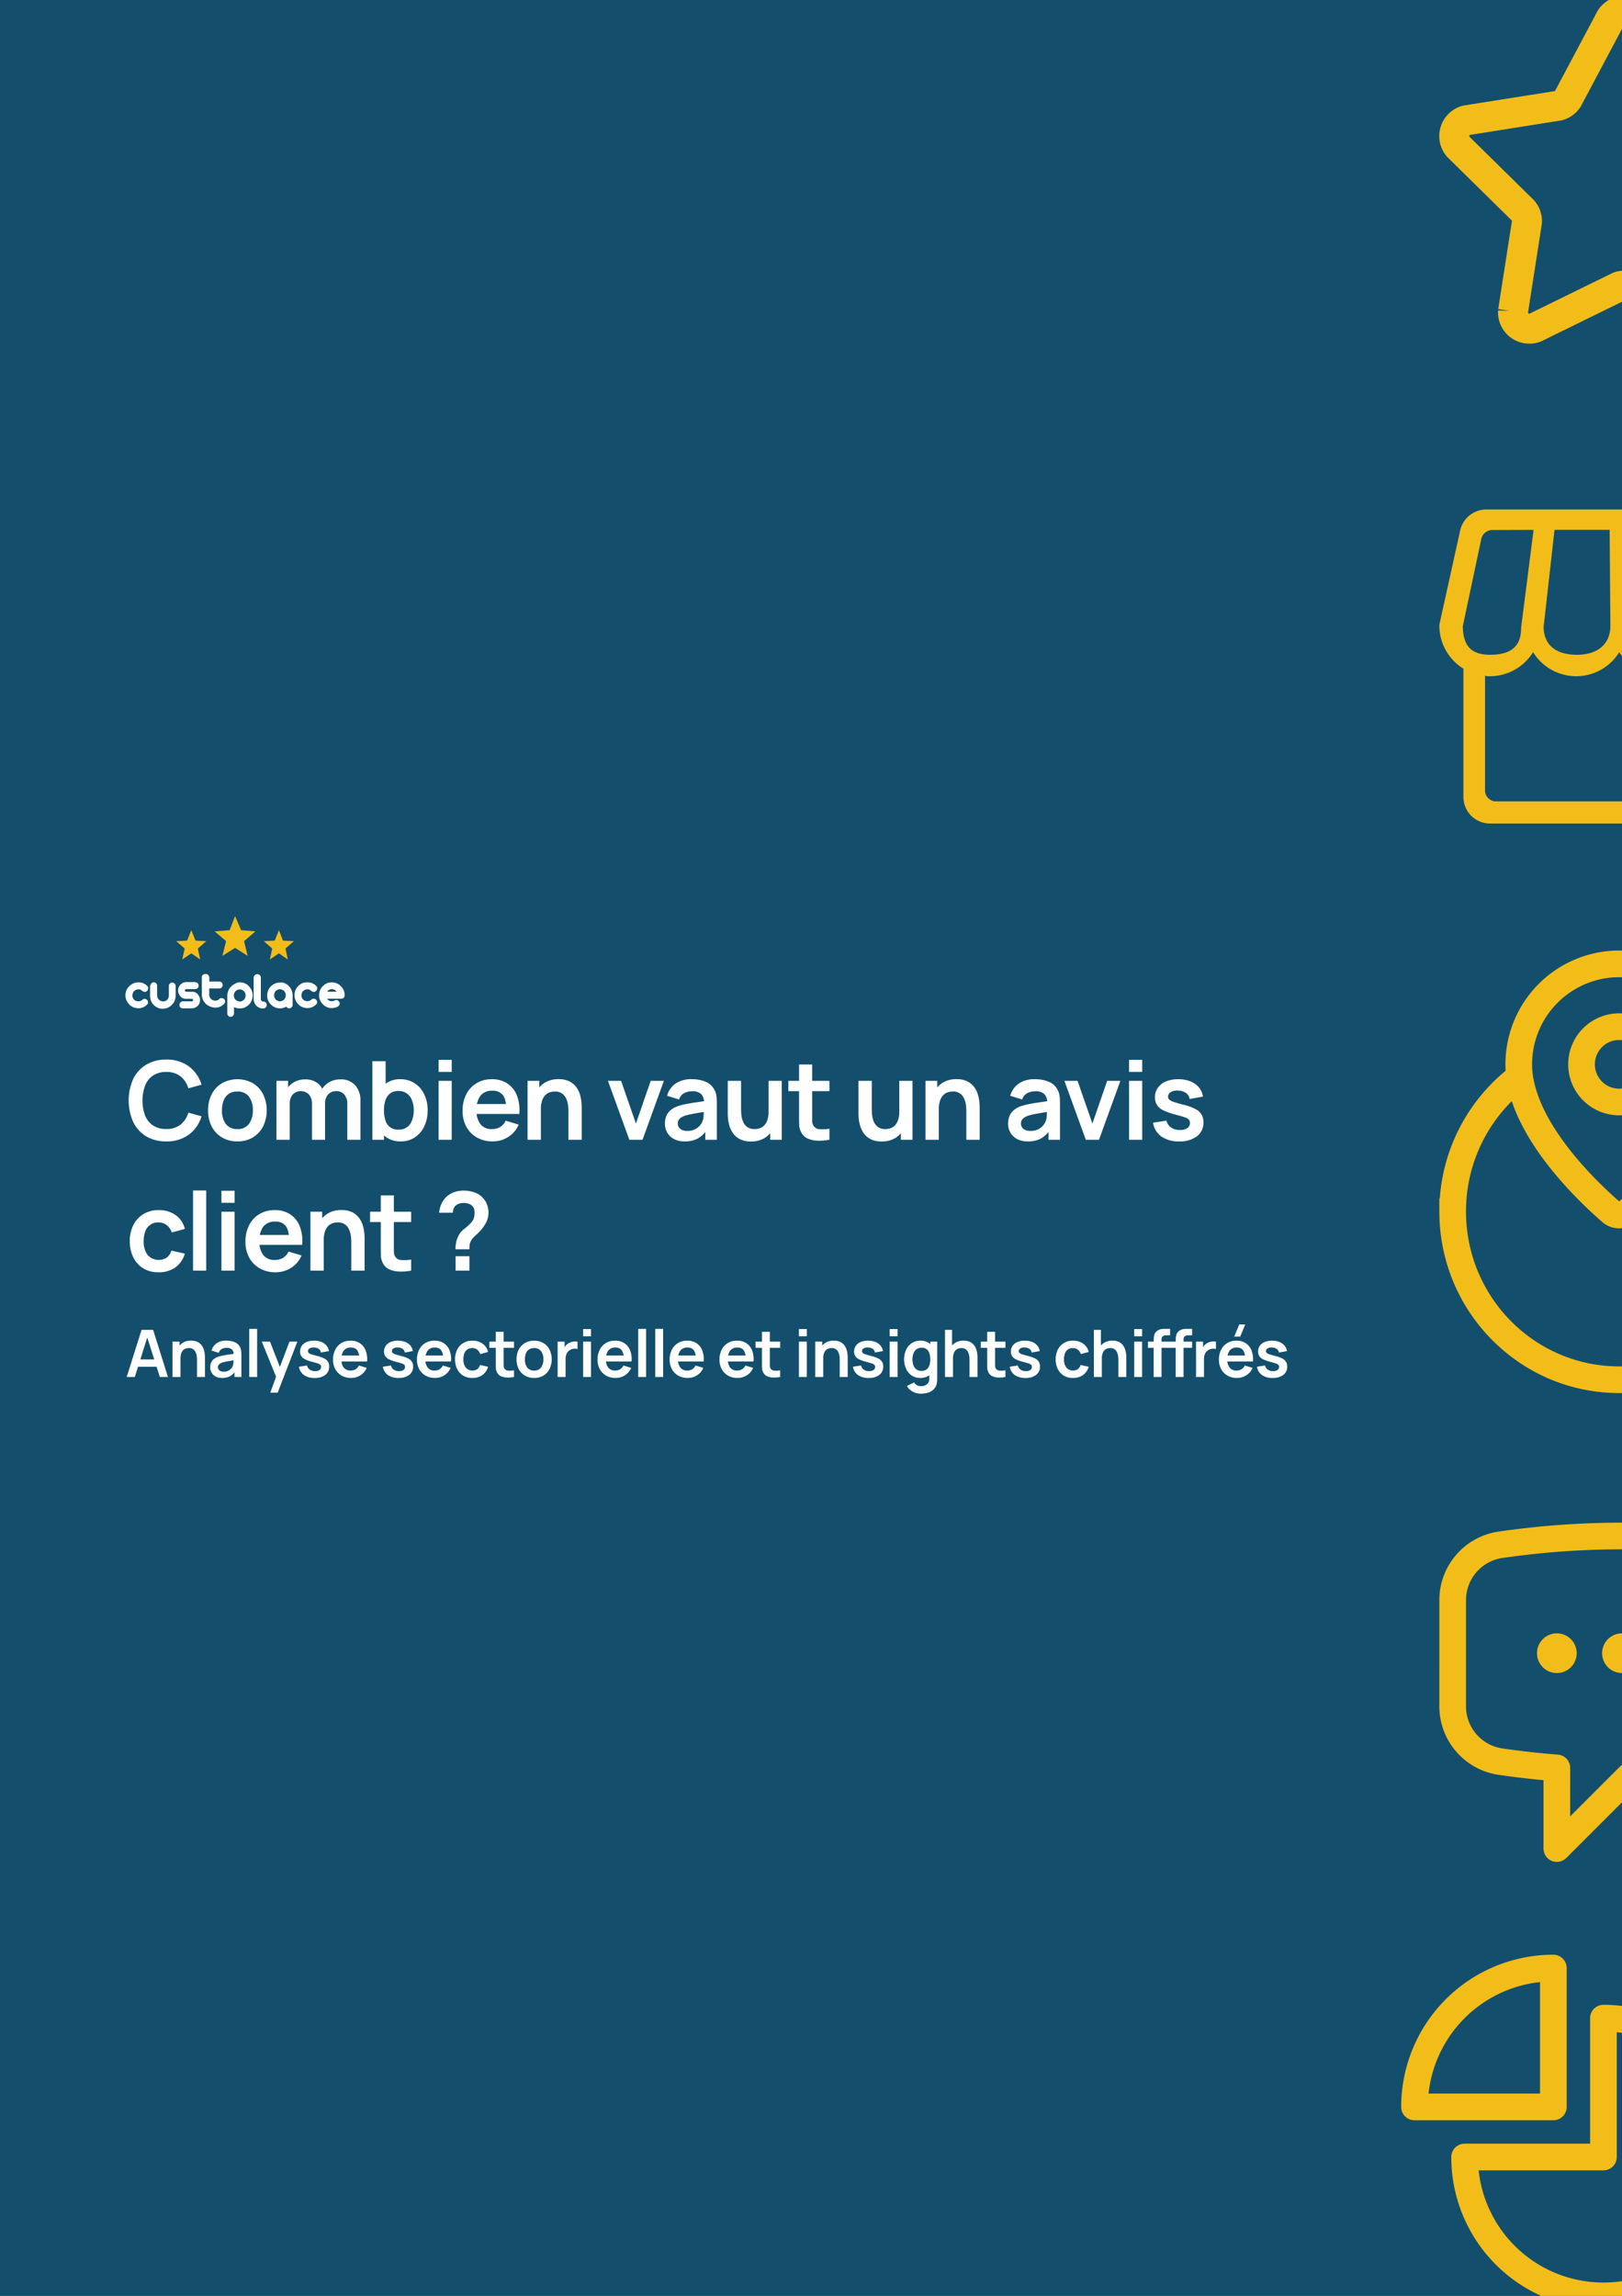 <svg xmlns="http://www.w3.org/2000/svg" xmlns:xlink="http://www.w3.org/1999/xlink" width="595" height="842" viewBox="0 0 595 842">
  <rect x="0" y="0" width="595" height="842" fill="#808080" stroke="none"/>
  <defs>
    <clipPath id="clip-path">
      <rect id="Rectangle_1643" data-name="Rectangle 1643" width="595" height="842" fill="#fff"/>
    </clipPath>
    <clipPath id="clip-path-2">
      <rect id="Rectangle_1642" data-name="Rectangle 1642" width="80.435" height="37" transform="translate(46 336)" fill="#fff"/>
    </clipPath>
  </defs>
  <g id="Groupe_7382" data-name="Groupe 7382" clip-path="url(#clip-path)">
    <rect id="Rectangle_1641" data-name="Rectangle 1641" width="595" height="842" fill="#134f6c"/>
    <path id="Tracé_5226" data-name="Tracé 5226" d="M60.98,418.6a13.939,13.939,0,0,1-7.4-1.88,12.566,12.566,0,0,1-4.74-5.28,19.56,19.56,0,0,1,0-15.68,12.431,12.431,0,0,1,4.74-5.26,13.819,13.819,0,0,1,7.4-1.9,13.4,13.4,0,0,1,8.3,2.5,13.039,13.039,0,0,1,4.66,6.7l-4.86,1.34a8.465,8.465,0,0,0-2.86-4.4,8.185,8.185,0,0,0-5.24-1.6,8.5,8.5,0,0,0-4.84,1.3,7.988,7.988,0,0,0-2.9,3.66,16.134,16.134,0,0,0-.02,11.02,7.952,7.952,0,0,0,2.92,3.64,8.5,8.5,0,0,0,4.84,1.3,8.185,8.185,0,0,0,5.24-1.6,8.575,8.575,0,0,0,2.86-4.4l4.86,1.34a13.15,13.15,0,0,1-4.66,6.72A13.485,13.485,0,0,1,60.98,418.6Zm26.091,0a10.747,10.747,0,0,1-5.66-1.46,10.023,10.023,0,0,1-3.76-4.02,12.816,12.816,0,0,1-1.32-5.92,12.519,12.519,0,0,1,1.36-5.96,10.025,10.025,0,0,1,3.78-4,11.694,11.694,0,0,1,11.28.02,9.995,9.995,0,0,1,3.76,4.04,13.655,13.655,0,0,1-.02,11.84,10.025,10.025,0,0,1-3.76,4.02A10.86,10.86,0,0,1,87.071,418.6Zm0-4.52a4.947,4.947,0,0,0,4.28-1.92,8.212,8.212,0,0,0,1.4-4.96,8.04,8.04,0,0,0-1.42-5,5,5,0,0,0-4.26-1.88,5.458,5.458,0,0,0-3.2.88,5.063,5.063,0,0,0-1.84,2.42,9.826,9.826,0,0,0-.6,3.58,8.127,8.127,0,0,0,1.42,5.02A5.011,5.011,0,0,0,87.071,414.08ZM127.4,418V404.88a5.038,5.038,0,0,0-1.1-3.46,3.755,3.755,0,0,0-2.98-1.26,4.029,4.029,0,0,0-2.08.54,3.683,3.683,0,0,0-1.46,1.56,5.149,5.149,0,0,0-.54,2.44l-2.14-1.26a7.371,7.371,0,0,1,1-3.94,7.3,7.3,0,0,1,2.8-2.68,8.05,8.05,0,0,1,3.92-.96,6.911,6.911,0,0,1,5.48,2.16,8.128,8.128,0,0,1,1.92,5.64V418Zm-25.98,0V396.4h4.26v6.7h.6V418Zm13.02,0V404.94a5.18,5.18,0,0,0-1.1-3.52,4.154,4.154,0,0,0-5.96,0,4.8,4.8,0,0,0-1.1,3.28l-2.16-1.44a7.029,7.029,0,0,1,1.04-3.78,7.4,7.4,0,0,1,2.8-2.64,8.114,8.114,0,0,1,3.98-.98,7.34,7.34,0,0,1,4.04,1.04,6.235,6.235,0,0,1,2.44,2.8,9.325,9.325,0,0,1,.82,3.98V418Zm32.576.6a9.009,9.009,0,0,1-5.3-1.5,9.187,9.187,0,0,1-3.22-4.08,16.276,16.276,0,0,1,0-11.66,9.22,9.22,0,0,1,3.16-4.06,8.683,8.683,0,0,1,5.18-1.5,9.3,9.3,0,0,1,5.3,1.5,9.816,9.816,0,0,1,3.5,4.06,13.228,13.228,0,0,1,1.24,5.84,13.441,13.441,0,0,1-1.22,5.82,9.926,9.926,0,0,1-3.44,4.08A9.064,9.064,0,0,1,147.014,418.6Zm-10.42-.6V389.2h4.86v13.64h-.6V418Zm9.68-3.72a4.927,4.927,0,0,0,3.1-.94,5.461,5.461,0,0,0,1.8-2.54,10.3,10.3,0,0,0,.6-3.6,10.072,10.072,0,0,0-.6-3.56,5.477,5.477,0,0,0-1.86-2.56,5.129,5.129,0,0,0-3.2-.96,4.756,4.756,0,0,0-3,.9,5.153,5.153,0,0,0-1.72,2.48,11.451,11.451,0,0,0-.54,3.7,11.567,11.567,0,0,0,.54,3.7,4.666,4.666,0,0,0,4.88,3.38Zm14.609-21.16V388.7h4.82v4.42Zm0,24.88V396.4h4.82V418Zm19.831.6a11.383,11.383,0,0,1-5.76-1.42,10.107,10.107,0,0,1-3.88-3.94,11.879,11.879,0,0,1-1.38-5.8,13.071,13.071,0,0,1,1.36-6.14,9.924,9.924,0,0,1,3.78-4.06,10.741,10.741,0,0,1,5.6-1.44,9.951,9.951,0,0,1,5.7,1.58,9.229,9.229,0,0,1,3.5,4.42,15.159,15.159,0,0,1,.86,6.74h-4.78v-1.76q-.021-3.52-1.24-5.14a4.5,4.5,0,0,0-3.84-1.62,5.24,5.24,0,0,0-4.4,1.84,8.469,8.469,0,0,0-1.44,5.34,7.945,7.945,0,0,0,1.44,5.08,5.06,5.06,0,0,0,4.2,1.8,5.772,5.772,0,0,0,3.06-.78,5.209,5.209,0,0,0,2-2.3l4.76,1.44a9.65,9.65,0,0,1-3.84,4.54A10.5,10.5,0,0,1,180.714,418.6Zm-7.44-10.06V404.9h14.86v3.64ZM208.51,418V407.6a20.133,20.133,0,0,0-.14-2.26,7.791,7.791,0,0,0-.66-2.38,4.236,4.236,0,0,0-4.24-2.64,5.724,5.724,0,0,0-1.82.3,4.187,4.187,0,0,0-1.64,1.04,5.157,5.157,0,0,0-1.16,2,10.008,10.008,0,0,0-.44,3.24l-2.86-1.22a11.553,11.553,0,0,1,1.06-5,8.516,8.516,0,0,1,3.16-3.56,9.268,9.268,0,0,1,5.12-1.34,8.653,8.653,0,0,1,3.96.8,6.984,6.984,0,0,1,2.48,2.04,8.865,8.865,0,0,1,1.36,2.64,12.964,12.964,0,0,1,.56,2.66,18.6,18.6,0,0,1,.14,2.02V418Zm-14.98,0V396.4h4.3v6.7h.58V418Zm37.327,0-7.84-21.6h4.82l5.44,15.66,5.42-15.66h4.84L235.7,418Zm20.3.6a8.2,8.2,0,0,1-3.96-.88,6.222,6.222,0,0,1-2.46-2.38,6.61,6.61,0,0,1-.82-3.26,7.174,7.174,0,0,1,.52-2.8,5.515,5.515,0,0,1,1.6-2.16,8.432,8.432,0,0,1,2.8-1.5,26.584,26.584,0,0,1,3.04-.76q1.759-.34,3.8-.62,2.06-.3,4.3-.64l-1.72.98a4.555,4.555,0,0,0-1-3.3,4.638,4.638,0,0,0-3.44-1.06,6.232,6.232,0,0,0-2.82.68,3.77,3.77,0,0,0-1.9,2.34l-4.4-1.38a8.17,8.17,0,0,1,3.04-4.4,10.05,10.05,0,0,1,6.08-1.66,12.686,12.686,0,0,1,5.06.94,6.287,6.287,0,0,1,3.26,3.08,6.583,6.583,0,0,1,.7,2.34,25.624,25.624,0,0,1,.12,2.58V418h-4.22v-4.68l.7.76a9.708,9.708,0,0,1-3.42,3.44A9.894,9.894,0,0,1,251.156,418.6Zm.96-3.84a6.2,6.2,0,0,0,2.8-.58,5.477,5.477,0,0,0,1.84-1.42,4.932,4.932,0,0,0,.94-1.58,6.015,6.015,0,0,0,.42-2.1q.06-1.2.06-1.94l1.48.44q-2.181.341-3.74.6t-2.68.5a17.043,17.043,0,0,0-1.98.5,6.1,6.1,0,0,0-1.42.7,3.092,3.092,0,0,0-.9.92,2.4,2.4,0,0,0-.3,1.22,2.559,2.559,0,0,0,.4,1.42,2.776,2.776,0,0,0,1.16.96A4.569,4.569,0,0,0,252.116,414.76Zm23.347,3.86a8.653,8.653,0,0,1-3.96-.8,6.984,6.984,0,0,1-2.48-2.04,8.865,8.865,0,0,1-1.36-2.64,14.039,14.039,0,0,1-.58-2.64q-.12-1.26-.12-2.04V396.4h4.88v10.4a20.506,20.506,0,0,0,.14,2.26,8.38,8.38,0,0,0,.64,2.4,4.745,4.745,0,0,0,1.52,1.88,4.573,4.573,0,0,0,2.74.74,5.723,5.723,0,0,0,1.82-.3,4.115,4.115,0,0,0,1.62-1.02,5.2,5.2,0,0,0,1.18-2.02,10.118,10.118,0,0,0,.44-3.24l2.86,1.22a11.362,11.362,0,0,1-1.08,5,8.512,8.512,0,0,1-3.14,3.58A9.373,9.373,0,0,1,275.463,418.62Zm7.06-.62v-6.7h-.58V396.4h4.84V418Zm21.739,0a19.673,19.673,0,0,1-4.2.34,9.627,9.627,0,0,1-3.66-.74,5.071,5.071,0,0,1-2.46-2.26,6.424,6.424,0,0,1-.78-2.86q-.04-1.46-.04-3.3V390.4h4.8v18.5q0,1.3.02,2.28a3.274,3.274,0,0,0,.42,1.6,2.79,2.79,0,0,0,2.3,1.34,15.466,15.466,0,0,0,3.6-.16ZM289.2,400.18V396.4h15.06v3.78Zm34.212,18.44a8.652,8.652,0,0,1-3.96-.8,6.984,6.984,0,0,1-2.48-2.04,8.888,8.888,0,0,1-1.36-2.64,14.121,14.121,0,0,1-.58-2.64q-.12-1.26-.12-2.04V396.4h4.88v10.4a20.756,20.756,0,0,0,.14,2.26,8.413,8.413,0,0,0,.64,2.4,4.753,4.753,0,0,0,1.52,1.88,4.573,4.573,0,0,0,2.74.74,5.723,5.723,0,0,0,1.82-.3,4.115,4.115,0,0,0,1.62-1.02,5.193,5.193,0,0,0,1.18-2.02,10.118,10.118,0,0,0,.44-3.24l2.86,1.22a11.362,11.362,0,0,1-1.08,5,8.5,8.5,0,0,1-3.14,3.58A9.37,9.37,0,0,1,323.414,418.62Zm7.06-.62v-6.7h-.58V396.4h4.84V418Zm24.019,0V407.6a20.371,20.371,0,0,0-.14-2.26,7.79,7.79,0,0,0-.66-2.38,4.236,4.236,0,0,0-4.24-2.64,5.724,5.724,0,0,0-1.82.3,4.179,4.179,0,0,0-1.64,1.04,5.145,5.145,0,0,0-1.16,2,10.008,10.008,0,0,0-.44,3.24l-2.86-1.22a11.538,11.538,0,0,1,1.06-5,8.509,8.509,0,0,1,3.16-3.56,9.266,9.266,0,0,1,5.12-1.34,8.653,8.653,0,0,1,3.96.8,6.984,6.984,0,0,1,2.48,2.04,8.888,8.888,0,0,1,1.36,2.64,13.029,13.029,0,0,1,.56,2.66,18.861,18.861,0,0,1,.14,2.02V418Zm-14.98,0V396.4h4.3v6.7h.58V418Zm37.527.6a8.2,8.2,0,0,1-3.96-.88,6.222,6.222,0,0,1-2.46-2.38,6.61,6.61,0,0,1-.82-3.26,7.174,7.174,0,0,1,.52-2.8,5.525,5.525,0,0,1,1.6-2.16,8.432,8.432,0,0,1,2.8-1.5,26.638,26.638,0,0,1,3.04-.76q1.76-.34,3.8-.62,2.06-.3,4.3-.64l-1.72.98a4.555,4.555,0,0,0-1-3.3,4.638,4.638,0,0,0-3.44-1.06,6.238,6.238,0,0,0-2.82.68,3.77,3.77,0,0,0-1.9,2.34l-4.4-1.38a8.176,8.176,0,0,1,3.04-4.4,10.052,10.052,0,0,1,6.08-1.66,12.682,12.682,0,0,1,5.06.94,6.283,6.283,0,0,1,3.26,3.08,6.562,6.562,0,0,1,.7,2.34,25.624,25.624,0,0,1,.12,2.58V418h-4.22v-4.68l.7.76a9.692,9.692,0,0,1-3.42,3.44A9.889,9.889,0,0,1,377.04,418.6Zm.96-3.84a6.2,6.2,0,0,0,2.8-.58,5.466,5.466,0,0,0,1.84-1.42,4.913,4.913,0,0,0,.94-1.58,6.014,6.014,0,0,0,.42-2.1q.06-1.2.06-1.94l1.48.44q-2.18.341-3.74.6t-2.68.5a17.042,17.042,0,0,0-1.98.5,6.121,6.121,0,0,0-1.42.7,3.091,3.091,0,0,0-.9.92,2.4,2.4,0,0,0-.3,1.22,2.559,2.559,0,0,0,.4,1.42,2.783,2.783,0,0,0,1.16.96A4.569,4.569,0,0,0,378,414.76ZM398.306,418l-7.84-21.6h4.82l5.44,15.66,5.42-15.66h4.84l-7.84,21.6Zm15.869-24.88V388.7h4.82v4.42Zm0,24.88V396.4h4.82V418Zm18.351.6a10.868,10.868,0,0,1-6.5-1.8,7.465,7.465,0,0,1-3.04-5.06l4.92-.76a4.152,4.152,0,0,0,1.68,2.52,5.544,5.544,0,0,0,3.28.92,4.525,4.525,0,0,0,2.68-.68,2.229,2.229,0,0,0,.96-1.9,1.807,1.807,0,0,0-.36-1.18,3.308,3.308,0,0,0-1.52-.88q-1.181-.42-3.62-1.06a22.141,22.141,0,0,1-4.32-1.54,5.721,5.721,0,0,1-2.3-1.98,5.173,5.173,0,0,1-.7-2.76,5.939,5.939,0,0,1,1.06-3.52,6.7,6.7,0,0,1,2.96-2.3,11.239,11.239,0,0,1,4.48-.82,11.886,11.886,0,0,1,4.46.78,7.746,7.746,0,0,1,3.16,2.22,6.659,6.659,0,0,1,1.48,3.38l-4.92.88a3.1,3.1,0,0,0-1.26-2.18,5.1,5.1,0,0,0-2.84-.9,4.749,4.749,0,0,0-2.74.52,1.873,1.873,0,0,0-1.04,1.7,1.48,1.48,0,0,0,.42,1.06,4.489,4.489,0,0,0,1.68.88q1.279.439,3.8,1.08a17.512,17.512,0,0,1,4.12,1.52,5.068,5.068,0,0,1,2.94,4.88,6.14,6.14,0,0,1-2.38,5.12A10.313,10.313,0,0,1,432.526,418.6ZM58.18,466.6a10.512,10.512,0,0,1-5.7-1.48,9.854,9.854,0,0,1-3.62-4.08,13.511,13.511,0,0,1-1.26-5.84,13.161,13.161,0,0,1,1.3-5.88,9.808,9.808,0,0,1,3.68-4.04,10.5,10.5,0,0,1,5.66-1.48,10.24,10.24,0,0,1,6.22,1.86,8.458,8.458,0,0,1,3.34,5.04L63,452a5.235,5.235,0,0,0-1.86-2.7,4.791,4.791,0,0,0-2.96-.98,4.882,4.882,0,0,0-4.9,3.34,10.108,10.108,0,0,0-.58,3.54,8.281,8.281,0,0,0,1.38,4.98,5.47,5.47,0,0,0,7.12,1.02,5.264,5.264,0,0,0,1.68-2.54l4.92,1.1a9.326,9.326,0,0,1-3.5,5.08A10.365,10.365,0,0,1,58.18,466.6Zm12.642-.6V436.6h4.82V466Zm10.411-24.88V436.7h4.82v4.42Zm0,24.88V444.4h4.82V466Zm19.831.6a11.385,11.385,0,0,1-5.76-1.42,10.115,10.115,0,0,1-3.88-3.94,11.879,11.879,0,0,1-1.38-5.8,13.076,13.076,0,0,1,1.36-6.14,9.933,9.933,0,0,1,3.78-4.06,10.742,10.742,0,0,1,5.6-1.44,9.951,9.951,0,0,1,5.7,1.58,9.229,9.229,0,0,1,3.5,4.42,15.159,15.159,0,0,1,.86,6.74h-4.78v-1.76q-.021-3.52-1.24-5.14a4.5,4.5,0,0,0-3.84-1.62,5.241,5.241,0,0,0-4.4,1.84,8.469,8.469,0,0,0-1.44,5.34,7.945,7.945,0,0,0,1.44,5.08,5.06,5.06,0,0,0,4.2,1.8,5.772,5.772,0,0,0,3.06-.78,5.209,5.209,0,0,0,2-2.3l4.76,1.44a9.65,9.65,0,0,1-3.84,4.54A10.5,10.5,0,0,1,101.064,466.6Zm-7.44-10.06V452.9h14.86v3.64ZM128.86,466V455.6a20.136,20.136,0,0,0-.14-2.26,7.791,7.791,0,0,0-.66-2.38,4.236,4.236,0,0,0-4.24-2.64,5.724,5.724,0,0,0-1.82.3,4.187,4.187,0,0,0-1.64,1.04,5.158,5.158,0,0,0-1.16,2,10.008,10.008,0,0,0-.44,3.24l-2.86-1.22a11.553,11.553,0,0,1,1.06-5,8.516,8.516,0,0,1,3.16-3.56,9.268,9.268,0,0,1,5.12-1.34,8.653,8.653,0,0,1,3.96.8,6.984,6.984,0,0,1,2.48,2.04,8.865,8.865,0,0,1,1.36,2.64,12.963,12.963,0,0,1,.56,2.66,18.6,18.6,0,0,1,.14,2.02V466Zm-14.98,0V444.4h4.3v6.7h.58V466Zm36.939,0a19.663,19.663,0,0,1-4.2.34,9.627,9.627,0,0,1-3.66-.74,5.071,5.071,0,0,1-2.46-2.26,6.45,6.45,0,0,1-.78-2.86q-.039-1.46-.04-3.3V438.4h4.8v18.5q0,1.3.02,2.28a3.3,3.3,0,0,0,.42,1.6,2.791,2.791,0,0,0,2.3,1.34,15.462,15.462,0,0,0,3.6-.16Zm-15.06-17.82V444.4h15.06v3.78Zm31.333,10a13.355,13.355,0,0,1,.26-2.66,8.514,8.514,0,0,1,.9-2.4,6.036,6.036,0,0,1,1.2-1.68,15.738,15.738,0,0,1,1.48-1.26,16.752,16.752,0,0,0,1.82-1.7,4.651,4.651,0,0,0,1.08-1.78,6.9,6.9,0,0,0,.26-1.92,5.292,5.292,0,0,0-.14-1.24,2.356,2.356,0,0,0-.5-1,2.967,2.967,0,0,0-1.44-1.04,5.466,5.466,0,0,0-1.88-.32,5.641,5.641,0,0,0-1.58.22,3.225,3.225,0,0,0-1.26.64,2.841,2.841,0,0,0-.88,1.18,3.86,3.86,0,0,0-.26,1.54h-5.08a10.159,10.159,0,0,1,1.08-3.7,7.527,7.527,0,0,1,2.36-2.74,8.192,8.192,0,0,1,2.56-1.26,10.242,10.242,0,0,1,2.88-.42,12.432,12.432,0,0,1,4.14.68,7.252,7.252,0,0,1,3.26,2.24,6.933,6.933,0,0,1,1.36,2.36,8.011,8.011,0,0,1,.48,2.72,7.91,7.91,0,0,1-.9,3.76,13.806,13.806,0,0,1-2.24,3.14q-.641.68-1.22,1.2t-1.08,1.02a5.163,5.163,0,0,0-.8,1.02,4.686,4.686,0,0,0-.66,1.6,12.346,12.346,0,0,0-.1,1.8Zm.04,7.82v-5.3h5.06V466Z" fill="#fff"/>
    <path id="Tracé_5227" data-name="Tracé 5227" d="M46.48,505l5.448-17.28h4.236L61.612,505H58.636l-4.944-15.5h.648L49.456,505Zm3.036-3.744v-2.7h9.072v2.7ZM72.266,505v-6.24a12.174,12.174,0,0,0-.084-1.356,4.687,4.687,0,0,0-.4-1.428,2.542,2.542,0,0,0-2.544-1.584,3.433,3.433,0,0,0-1.092.18,2.507,2.507,0,0,0-.984.624,3.088,3.088,0,0,0-.7,1.2,6,6,0,0,0-.264,1.944l-1.716-.732a6.926,6.926,0,0,1,.636-3,5.105,5.105,0,0,1,1.9-2.136,5.558,5.558,0,0,1,3.072-.8,5.189,5.189,0,0,1,2.376.48,4.2,4.2,0,0,1,1.488,1.224,5.328,5.328,0,0,1,.816,1.584,7.808,7.808,0,0,1,.336,1.6,11.258,11.258,0,0,1,.084,1.212V505Zm-8.988,0V492.04h2.58v4.02h.348V505Zm18.191.36a4.92,4.92,0,0,1-2.376-.528,3.734,3.734,0,0,1-1.476-1.428,3.968,3.968,0,0,1-.492-1.956,4.307,4.307,0,0,1,.312-1.68,3.313,3.313,0,0,1,.96-1.3,5.054,5.054,0,0,1,1.68-.9,15.931,15.931,0,0,1,1.824-.456q1.056-.2,2.28-.372t2.58-.384l-1.032.588a2.732,2.732,0,0,0-.6-1.98,2.783,2.783,0,0,0-2.064-.636,3.739,3.739,0,0,0-1.692.408,2.264,2.264,0,0,0-1.14,1.4l-2.64-.828a4.905,4.905,0,0,1,1.824-2.64,6.033,6.033,0,0,1,3.648-1,7.614,7.614,0,0,1,3.036.564,3.77,3.77,0,0,1,1.956,1.848,3.942,3.942,0,0,1,.42,1.4,15.365,15.365,0,0,1,.072,1.548V505H86.017v-2.808l.42.456a5.82,5.82,0,0,1-2.052,2.064A5.934,5.934,0,0,1,81.469,505.36Zm.576-2.3a3.723,3.723,0,0,0,1.68-.348,3.277,3.277,0,0,0,1.1-.852,2.949,2.949,0,0,0,.564-.948,3.6,3.6,0,0,0,.252-1.26q.036-.72.036-1.164l.888.264q-1.308.2-2.244.36t-1.608.3a10.246,10.246,0,0,0-1.188.3,3.676,3.676,0,0,0-.852.42,1.86,1.86,0,0,0-.54.552,1.439,1.439,0,0,0-.18.732,1.537,1.537,0,0,0,.24.852,1.67,1.67,0,0,0,.7.576A2.741,2.741,0,0,0,82.045,503.056ZM91.433,505V487.36h2.892V505Zm7.711,5.76,2.5-6.852.048,2.016L96.036,492.04h3.012l4.008,10.272h-.768l3.9-10.272h2.892l-7.224,18.72Zm16.249-5.4a6.521,6.521,0,0,1-3.9-1.08,4.479,4.479,0,0,1-1.824-3.036l2.952-.456a2.494,2.494,0,0,0,1.008,1.512,3.324,3.324,0,0,0,1.968.552,2.713,2.713,0,0,0,1.608-.408,1.337,1.337,0,0,0,.576-1.14,1.084,1.084,0,0,0-.216-.708,1.986,1.986,0,0,0-.912-.528q-.708-.252-2.172-.636a13.287,13.287,0,0,1-2.592-.924,3.432,3.432,0,0,1-1.38-1.188,3.106,3.106,0,0,1-.42-1.656,3.565,3.565,0,0,1,.636-2.112,4.023,4.023,0,0,1,1.776-1.38,6.746,6.746,0,0,1,2.688-.492,7.132,7.132,0,0,1,2.676.468,4.648,4.648,0,0,1,1.9,1.332,3.993,3.993,0,0,1,.888,2.028l-2.952.528a1.859,1.859,0,0,0-.756-1.308,3.057,3.057,0,0,0-1.7-.54,2.85,2.85,0,0,0-1.644.312,1.123,1.123,0,0,0-.624,1.02.888.888,0,0,0,.252.636,2.693,2.693,0,0,0,1.008.528q.768.264,2.28.648a10.5,10.5,0,0,1,2.472.912,3.041,3.041,0,0,1,1.764,2.928,3.684,3.684,0,0,1-1.428,3.072A6.188,6.188,0,0,1,115.393,505.36Zm13.393,0a6.833,6.833,0,0,1-3.456-.852A6.067,6.067,0,0,1,123,502.144a7.128,7.128,0,0,1-.828-3.48,7.845,7.845,0,0,1,.816-3.684,5.961,5.961,0,0,1,2.268-2.436,6.445,6.445,0,0,1,3.36-.864,5.969,5.969,0,0,1,3.42.948,5.537,5.537,0,0,1,2.1,2.652,9.09,9.09,0,0,1,.516,4.044h-2.868v-1.056a5.215,5.215,0,0,0-.744-3.084,2.7,2.7,0,0,0-2.3-.972,3.145,3.145,0,0,0-2.64,1.1,5.082,5.082,0,0,0-.864,3.2,4.767,4.767,0,0,0,.864,3.048,3.036,3.036,0,0,0,2.52,1.08,3.461,3.461,0,0,0,1.836-.468,3.123,3.123,0,0,0,1.2-1.38l2.856.864a5.789,5.789,0,0,1-2.3,2.724A6.3,6.3,0,0,1,128.786,505.36Zm-4.464-6.036V497.14h8.916v2.184Zm21.858,6.036a6.521,6.521,0,0,1-3.9-1.08,4.479,4.479,0,0,1-1.824-3.036l2.952-.456a2.494,2.494,0,0,0,1.008,1.512,3.324,3.324,0,0,0,1.968.552,2.713,2.713,0,0,0,1.608-.408,1.337,1.337,0,0,0,.576-1.14,1.084,1.084,0,0,0-.216-.708,1.986,1.986,0,0,0-.912-.528q-.708-.252-2.172-.636a13.287,13.287,0,0,1-2.592-.924,3.432,3.432,0,0,1-1.38-1.188,3.106,3.106,0,0,1-.42-1.656,3.565,3.565,0,0,1,.636-2.112,4.023,4.023,0,0,1,1.776-1.38,6.746,6.746,0,0,1,2.688-.492,7.132,7.132,0,0,1,2.676.468,4.648,4.648,0,0,1,1.9,1.332,3.993,3.993,0,0,1,.888,2.028l-2.952.528a1.859,1.859,0,0,0-.756-1.308,3.057,3.057,0,0,0-1.7-.54,2.85,2.85,0,0,0-1.644.312,1.123,1.123,0,0,0-.624,1.02.888.888,0,0,0,.252.636,2.693,2.693,0,0,0,1.008.528q.768.264,2.28.648a10.5,10.5,0,0,1,2.472.912,3.041,3.041,0,0,1,1.764,2.928,3.684,3.684,0,0,1-1.428,3.072A6.188,6.188,0,0,1,146.18,505.36Zm13.392,0a6.833,6.833,0,0,1-3.456-.852,6.067,6.067,0,0,1-2.328-2.364,7.128,7.128,0,0,1-.828-3.48,7.845,7.845,0,0,1,.816-3.684,5.961,5.961,0,0,1,2.268-2.436,6.445,6.445,0,0,1,3.36-.864,5.969,5.969,0,0,1,3.42.948,5.537,5.537,0,0,1,2.1,2.652,9.09,9.09,0,0,1,.516,4.044h-2.868v-1.056a5.215,5.215,0,0,0-.744-3.084,2.7,2.7,0,0,0-2.3-.972,3.145,3.145,0,0,0-2.64,1.1,5.082,5.082,0,0,0-.864,3.2,4.767,4.767,0,0,0,.864,3.048,3.036,3.036,0,0,0,2.52,1.08,3.461,3.461,0,0,0,1.836-.468,3.123,3.123,0,0,0,1.2-1.38l2.856.864a5.789,5.789,0,0,1-2.3,2.724A6.3,6.3,0,0,1,159.572,505.36Zm-4.464-6.036V497.14h8.916v2.184Zm18.158,6.036a6.309,6.309,0,0,1-3.42-.888,5.912,5.912,0,0,1-2.172-2.448,8.106,8.106,0,0,1-.756-3.5,7.9,7.9,0,0,1,.78-3.528,5.886,5.886,0,0,1,2.208-2.424,6.3,6.3,0,0,1,3.4-.888,6.144,6.144,0,0,1,3.732,1.116,5.074,5.074,0,0,1,2,3.024l-2.88.78a3.141,3.141,0,0,0-1.116-1.62,2.873,2.873,0,0,0-1.776-.588,2.929,2.929,0,0,0-2.94,2,6.065,6.065,0,0,0-.348,2.124,4.968,4.968,0,0,0,.828,2.988,3.282,3.282,0,0,0,4.272.612,3.158,3.158,0,0,0,1.008-1.524l2.952.66a5.6,5.6,0,0,1-2.1,3.048A6.217,6.217,0,0,1,173.266,505.36Zm15.293-.36a11.816,11.816,0,0,1-2.52.2,5.776,5.776,0,0,1-2.2-.444,3.044,3.044,0,0,1-1.476-1.356,3.865,3.865,0,0,1-.468-1.716q-.024-.876-.024-1.98V488.44h2.88v11.1q0,.78.012,1.368a1.973,1.973,0,0,0,.252.96,1.675,1.675,0,0,0,1.38.8,9.268,9.268,0,0,0,2.16-.1Zm-9.036-10.692V492.04h9.036v2.268Zm16.41,11.052a6.446,6.446,0,0,1-3.4-.876,6.017,6.017,0,0,1-2.256-2.412,7.69,7.69,0,0,1-.792-3.552,7.512,7.512,0,0,1,.816-3.576,6.017,6.017,0,0,1,2.268-2.4,7.016,7.016,0,0,1,6.768.012,6,6,0,0,1,2.256,2.424,8.193,8.193,0,0,1-.012,7.1,6.017,6.017,0,0,1-2.256,2.412A6.516,6.516,0,0,1,195.933,505.36Zm0-2.712A2.968,2.968,0,0,0,198.5,501.5a4.928,4.928,0,0,0,.84-2.976,4.823,4.823,0,0,0-.852-3,3,3,0,0,0-2.556-1.128,3.276,3.276,0,0,0-1.92.528,3.039,3.039,0,0,0-1.1,1.452,5.9,5.9,0,0,0-.36,2.148,4.877,4.877,0,0,0,.852,3.012A3.007,3.007,0,0,0,195.933,502.648ZM204.565,505V492.04h2.556V495.2l-.312-.408a4.622,4.622,0,0,1,.636-1.176,3.54,3.54,0,0,1,.972-.888,4.017,4.017,0,0,1,1.056-.5,4.749,4.749,0,0,1,1.2-.228,4.88,4.88,0,0,1,1.188.048v2.7a3.71,3.71,0,0,0-1.332-.108,3.419,3.419,0,0,0-2.328,1.248,3.5,3.5,0,0,0-.552,1.152,5.051,5.051,0,0,0-.18,1.38V505Zm9.346-14.928V487.42H216.8v2.652Zm0,14.928V492.04H216.8V505Zm11.9.36a6.833,6.833,0,0,1-3.456-.852,6.067,6.067,0,0,1-2.328-2.364,7.128,7.128,0,0,1-.828-3.48,7.845,7.845,0,0,1,.816-3.684,5.961,5.961,0,0,1,2.268-2.436,6.445,6.445,0,0,1,3.36-.864,5.969,5.969,0,0,1,3.42.948,5.537,5.537,0,0,1,2.1,2.652,9.09,9.09,0,0,1,.516,4.044H228.81v-1.056a5.215,5.215,0,0,0-.744-3.084,2.7,2.7,0,0,0-2.3-.972,3.145,3.145,0,0,0-2.64,1.1,5.082,5.082,0,0,0-.864,3.2,4.767,4.767,0,0,0,.864,3.048,3.036,3.036,0,0,0,2.52,1.08,3.461,3.461,0,0,0,1.836-.468,3.123,3.123,0,0,0,1.2-1.38l2.856.864a5.789,5.789,0,0,1-2.3,2.724A6.3,6.3,0,0,1,225.81,505.36Zm-4.464-6.036V497.14h8.916v2.184ZM234.115,505V487.36h2.892V505Zm6.247,0V487.36h2.892V505Zm11.9.36a6.833,6.833,0,0,1-3.456-.852,6.067,6.067,0,0,1-2.328-2.364,7.128,7.128,0,0,1-.828-3.48,7.845,7.845,0,0,1,.816-3.684,5.961,5.961,0,0,1,2.268-2.436,6.445,6.445,0,0,1,3.36-.864,5.969,5.969,0,0,1,3.42.948,5.537,5.537,0,0,1,2.1,2.652,9.09,9.09,0,0,1,.516,4.044H255.26v-1.056a5.215,5.215,0,0,0-.744-3.084,2.7,2.7,0,0,0-2.3-.972,3.145,3.145,0,0,0-2.64,1.1,5.082,5.082,0,0,0-.864,3.2,4.767,4.767,0,0,0,.864,3.048,3.036,3.036,0,0,0,2.52,1.08,3.461,3.461,0,0,0,1.836-.468,3.123,3.123,0,0,0,1.2-1.38l2.856.864a5.789,5.789,0,0,1-2.3,2.724A6.3,6.3,0,0,1,252.26,505.36Zm-4.464-6.036V497.14h8.916v2.184Zm22.746,6.036a6.833,6.833,0,0,1-3.456-.852,6.067,6.067,0,0,1-2.328-2.364,7.128,7.128,0,0,1-.828-3.48,7.845,7.845,0,0,1,.816-3.684,5.961,5.961,0,0,1,2.268-2.436,6.445,6.445,0,0,1,3.36-.864,5.969,5.969,0,0,1,3.42.948,5.537,5.537,0,0,1,2.1,2.652,9.09,9.09,0,0,1,.516,4.044h-2.868v-1.056a5.215,5.215,0,0,0-.744-3.084,2.7,2.7,0,0,0-2.3-.972,3.145,3.145,0,0,0-2.64,1.1,5.082,5.082,0,0,0-.864,3.2,4.767,4.767,0,0,0,.864,3.048,3.036,3.036,0,0,0,2.52,1.08,3.461,3.461,0,0,0,1.836-.468,3.123,3.123,0,0,0,1.2-1.38l2.856.864a5.789,5.789,0,0,1-2.3,2.724A6.3,6.3,0,0,1,270.542,505.36Zm-4.464-6.036V497.14h8.916v2.184ZM286.2,505a11.816,11.816,0,0,1-2.52.2,5.776,5.776,0,0,1-2.2-.444,3.044,3.044,0,0,1-1.476-1.356,3.865,3.865,0,0,1-.468-1.716q-.024-.876-.024-1.98V488.44h2.88v11.1q0,.78.012,1.368a1.973,1.973,0,0,0,.252.96,1.675,1.675,0,0,0,1.38.8,9.268,9.268,0,0,0,2.16-.1Zm-9.036-10.692V492.04H286.2v2.268Zm15.907-4.236V487.42h2.892v2.652Zm0,14.928V492.04h2.892V505Zm14.971,0v-6.24a12.173,12.173,0,0,0-.084-1.356,4.688,4.688,0,0,0-.4-1.428,2.542,2.542,0,0,0-2.544-1.584,3.433,3.433,0,0,0-1.092.18,2.507,2.507,0,0,0-.984.624,3.088,3.088,0,0,0-.7,1.2,6,6,0,0,0-.264,1.944l-1.716-.732a6.926,6.926,0,0,1,.636-3,5.106,5.106,0,0,1,1.9-2.136,5.558,5.558,0,0,1,3.072-.8,5.189,5.189,0,0,1,2.376.48,4.2,4.2,0,0,1,1.488,1.224,5.329,5.329,0,0,1,.816,1.584,7.807,7.807,0,0,1,.336,1.6,11.259,11.259,0,0,1,.084,1.212V505Zm-8.988,0V492.04h2.58v4.02h.348V505Zm19.571.36a6.521,6.521,0,0,1-3.9-1.08,4.479,4.479,0,0,1-1.824-3.036l2.952-.456a2.494,2.494,0,0,0,1.008,1.512,3.324,3.324,0,0,0,1.968.552,2.713,2.713,0,0,0,1.608-.408,1.337,1.337,0,0,0,.576-1.14,1.084,1.084,0,0,0-.216-.708,1.986,1.986,0,0,0-.912-.528q-.708-.252-2.172-.636a13.288,13.288,0,0,1-2.592-.924,3.432,3.432,0,0,1-1.38-1.188,3.106,3.106,0,0,1-.42-1.656,3.565,3.565,0,0,1,.636-2.112,4.023,4.023,0,0,1,1.776-1.38,6.746,6.746,0,0,1,2.688-.492,7.132,7.132,0,0,1,2.676.468,4.648,4.648,0,0,1,1.9,1.332,3.993,3.993,0,0,1,.888,2.028l-2.952.528a1.859,1.859,0,0,0-.756-1.308,3.057,3.057,0,0,0-1.7-.54,2.85,2.85,0,0,0-1.644.312,1.123,1.123,0,0,0-.624,1.02.888.888,0,0,0,.252.636,2.693,2.693,0,0,0,1.008.528q.768.264,2.28.648a10.5,10.5,0,0,1,2.472.912,3.04,3.04,0,0,1,1.764,2.928,3.684,3.684,0,0,1-1.428,3.072A6.188,6.188,0,0,1,318.629,505.36Zm7.741-15.288V487.42h2.892v2.652Zm0,14.928V492.04h2.892V505Zm11.454,6.12a6.451,6.451,0,0,1-2.076-.336,5.813,5.813,0,0,1-1.776-.972,5.127,5.127,0,0,1-1.3-1.512l2.664-1.32a2.353,2.353,0,0,0,1.044,1.044,3.158,3.158,0,0,0,1.452.348,3.823,3.823,0,0,0,1.608-.324,2.366,2.366,0,0,0,1.092-.936,2.643,2.643,0,0,0,.372-1.536v-3.684h.36V492.04H343.8v13.584a8.721,8.721,0,0,1-.048.936,6.419,6.419,0,0,1-.132.888,4.105,4.105,0,0,1-1.1,2.064,5.018,5.018,0,0,1-2.028,1.212A8.466,8.466,0,0,1,337.824,511.12Zm-.252-5.76a5.439,5.439,0,0,1-3.12-.9,5.957,5.957,0,0,1-2.064-2.448,8.724,8.724,0,0,1,0-7,5.893,5.893,0,0,1,2.1-2.436,5.638,5.638,0,0,1,3.192-.9,5.155,5.155,0,0,1,3.1.9,5.5,5.5,0,0,1,1.908,2.436,9.765,9.765,0,0,1,0,7,5.509,5.509,0,0,1-1.932,2.448A5.4,5.4,0,0,1,337.572,505.36Zm.444-2.592a3.056,3.056,0,0,0,1.872-.528,3.023,3.023,0,0,0,1.044-1.5,7.5,7.5,0,0,0,0-4.44,3.017,3.017,0,0,0-1.02-1.488,2.852,2.852,0,0,0-1.8-.54,3.078,3.078,0,0,0-1.92.576,3.286,3.286,0,0,0-1.116,1.536,6.043,6.043,0,0,0-.36,2.136,6.372,6.372,0,0,0,.348,2.16,3.361,3.361,0,0,0,1.092,1.524A2.959,2.959,0,0,0,338.016,502.768ZM355.649,505v-6.24a12.173,12.173,0,0,0-.084-1.356,4.687,4.687,0,0,0-.4-1.428,2.542,2.542,0,0,0-2.544-1.584,3.433,3.433,0,0,0-1.092.18,2.507,2.507,0,0,0-.984.624,3.088,3.088,0,0,0-.7,1.2,6,6,0,0,0-.264,1.944l-1.716-.732a6.926,6.926,0,0,1,.636-3,5.106,5.106,0,0,1,1.9-2.136,5.558,5.558,0,0,1,3.072-.8,5.189,5.189,0,0,1,2.376.48,4.2,4.2,0,0,1,1.488,1.224,5.329,5.329,0,0,1,.816,1.584,7.809,7.809,0,0,1,.336,1.6,11.259,11.259,0,0,1,.084,1.212V505Zm-8.988,0V487.72h2.58v9.1h.348V505Zm22.164,0a11.816,11.816,0,0,1-2.52.2,5.776,5.776,0,0,1-2.2-.444,3.044,3.044,0,0,1-1.476-1.356,3.865,3.865,0,0,1-.468-1.716q-.024-.876-.024-1.98V488.44h2.88v11.1q0,.78.012,1.368a1.973,1.973,0,0,0,.252.96,1.675,1.675,0,0,0,1.38.8,9.268,9.268,0,0,0,2.16-.1Zm-9.036-10.692V492.04h9.036v2.268Zm16.347,11.052a6.521,6.521,0,0,1-3.9-1.08,4.479,4.479,0,0,1-1.824-3.036l2.952-.456a2.493,2.493,0,0,0,1.008,1.512,3.324,3.324,0,0,0,1.968.552,2.713,2.713,0,0,0,1.608-.408,1.337,1.337,0,0,0,.576-1.14,1.084,1.084,0,0,0-.216-.708,1.986,1.986,0,0,0-.912-.528q-.708-.252-2.172-.636a13.288,13.288,0,0,1-2.592-.924,3.432,3.432,0,0,1-1.38-1.188,3.105,3.105,0,0,1-.42-1.656,3.565,3.565,0,0,1,.636-2.112,4.023,4.023,0,0,1,1.776-1.38,6.746,6.746,0,0,1,2.688-.492,7.132,7.132,0,0,1,2.676.468,4.648,4.648,0,0,1,1.9,1.332,3.992,3.992,0,0,1,.888,2.028l-2.952.528a1.859,1.859,0,0,0-.756-1.308,3.057,3.057,0,0,0-1.7-.54,2.85,2.85,0,0,0-1.644.312,1.123,1.123,0,0,0-.624,1.02.888.888,0,0,0,.252.636,2.693,2.693,0,0,0,1.008.528q.768.264,2.28.648a10.5,10.5,0,0,1,2.472.912,3.041,3.041,0,0,1,1.764,2.928,3.684,3.684,0,0,1-1.428,3.072A6.188,6.188,0,0,1,376.136,505.36Zm17.453,0a6.309,6.309,0,0,1-3.42-.888A5.912,5.912,0,0,1,388,502.024a8.106,8.106,0,0,1-.756-3.5,7.9,7.9,0,0,1,.78-3.528,5.886,5.886,0,0,1,2.208-2.424,6.3,6.3,0,0,1,3.4-.888,6.144,6.144,0,0,1,3.732,1.116,5.074,5.074,0,0,1,2,3.024l-2.88.78a3.141,3.141,0,0,0-1.116-1.62,2.873,2.873,0,0,0-1.776-.588,2.929,2.929,0,0,0-2.94,2,6.066,6.066,0,0,0-.348,2.124,4.968,4.968,0,0,0,.828,2.988,3.282,3.282,0,0,0,4.272.612,3.158,3.158,0,0,0,1.008-1.524l2.952.66a5.6,5.6,0,0,1-2.1,3.048A6.217,6.217,0,0,1,393.589,505.36Zm16.66-.36v-6.24a12.173,12.173,0,0,0-.084-1.356,4.688,4.688,0,0,0-.4-1.428,2.542,2.542,0,0,0-2.544-1.584,3.433,3.433,0,0,0-1.092.18,2.507,2.507,0,0,0-.984.624,3.088,3.088,0,0,0-.7,1.2,6,6,0,0,0-.264,1.944l-1.716-.732a6.926,6.926,0,0,1,.636-3,5.105,5.105,0,0,1,1.9-2.136,5.558,5.558,0,0,1,3.072-.8,5.189,5.189,0,0,1,2.376.48,4.2,4.2,0,0,1,1.488,1.224,5.329,5.329,0,0,1,.816,1.584,7.8,7.8,0,0,1,.336,1.6,11.26,11.26,0,0,1,.084,1.212V505Zm-8.988,0V487.72h2.58v9.1h.348V505Zm14.808-14.928V487.42h2.892v2.652Zm0,14.928V492.04h2.892V505Zm7.134,0V491.836q0-.492.036-1.08a5.514,5.514,0,0,1,.2-1.188,2.62,2.62,0,0,1,.612-1.068,2.961,2.961,0,0,1,1.188-.84,4.107,4.107,0,0,1,1.272-.264q.624-.036,1.092-.036h1.62v2.352h-1.5a1.651,1.651,0,0,0-1.236.42,1.485,1.485,0,0,0-.4,1.08V505Zm-2.088-10.692V492.04h8.112v2.268ZM431.279,505V491.836q0-.492.036-1.08a5.514,5.514,0,0,1,.2-1.188,2.62,2.62,0,0,1,.612-1.068,2.961,2.961,0,0,1,1.188-.84,4.107,4.107,0,0,1,1.272-.264q.624-.036,1.092-.036h1.62v2.352h-1.5a1.651,1.651,0,0,0-1.236.42,1.485,1.485,0,0,0-.4,1.08V505Zm-2.088-10.692V492.04H437.3v2.268ZM438.752,505V492.04h2.556V495.2l-.312-.408a4.624,4.624,0,0,1,.636-1.176,3.54,3.54,0,0,1,.972-.888,4.017,4.017,0,0,1,1.056-.5,4.749,4.749,0,0,1,1.2-.228,4.88,4.88,0,0,1,1.188.048v2.7a3.71,3.71,0,0,0-1.332-.108,3.419,3.419,0,0,0-2.328,1.248,3.5,3.5,0,0,0-.552,1.152,5.051,5.051,0,0,0-.18,1.38V505Zm16.2-14.82h-2.2l1.848-4.44h2.2Zm-1.2,15.18a6.833,6.833,0,0,1-3.456-.852,6.067,6.067,0,0,1-2.328-2.364,7.128,7.128,0,0,1-.828-3.48,7.845,7.845,0,0,1,.816-3.684,5.961,5.961,0,0,1,2.268-2.436,6.445,6.445,0,0,1,3.36-.864,5.969,5.969,0,0,1,3.42.948,5.537,5.537,0,0,1,2.1,2.652,9.09,9.09,0,0,1,.516,4.044h-2.868v-1.056a5.215,5.215,0,0,0-.744-3.084,2.7,2.7,0,0,0-2.3-.972,3.145,3.145,0,0,0-2.64,1.1,5.082,5.082,0,0,0-.864,3.2,4.767,4.767,0,0,0,.864,3.048,3.036,3.036,0,0,0,2.52,1.08,3.461,3.461,0,0,0,1.836-.468,3.123,3.123,0,0,0,1.2-1.38l2.856.864a5.789,5.789,0,0,1-2.3,2.724A6.3,6.3,0,0,1,453.749,505.36Zm-4.464-6.036V497.14H458.2v2.184Zm17.534,6.036a6.521,6.521,0,0,1-3.9-1.08,4.479,4.479,0,0,1-1.824-3.036l2.952-.456a2.494,2.494,0,0,0,1.008,1.512,3.324,3.324,0,0,0,1.968.552,2.713,2.713,0,0,0,1.608-.408,1.337,1.337,0,0,0,.576-1.14,1.084,1.084,0,0,0-.216-.708,1.986,1.986,0,0,0-.912-.528q-.708-.252-2.172-.636a13.287,13.287,0,0,1-2.592-.924,3.432,3.432,0,0,1-1.38-1.188,3.106,3.106,0,0,1-.42-1.656,3.565,3.565,0,0,1,.636-2.112,4.023,4.023,0,0,1,1.776-1.38,6.746,6.746,0,0,1,2.688-.492,7.132,7.132,0,0,1,2.676.468,4.648,4.648,0,0,1,1.9,1.332,3.993,3.993,0,0,1,.888,2.028l-2.952.528a1.858,1.858,0,0,0-.756-1.308,3.057,3.057,0,0,0-1.7-.54,2.85,2.85,0,0,0-1.644.312,1.123,1.123,0,0,0-.624,1.02.888.888,0,0,0,.252.636,2.693,2.693,0,0,0,1.008.528q.768.264,2.28.648a10.5,10.5,0,0,1,2.472.912,3.04,3.04,0,0,1,1.764,2.928,3.684,3.684,0,0,1-1.428,3.072A6.188,6.188,0,0,1,466.819,505.36Z" fill="#fff"/>
    <g id="Groupe_7381" data-name="Groupe 7381" clip-path="url(#clip-path-2)">
      <path id="Tracé_5228" data-name="Tracé 5228" d="M86.232,336l2.212,5.149,5.241.432-4.151,3.577,1.3,5.4-4.605-2.929L81.6,350.553l1.333-5.4-4.181-3.577,5.484-.432Z" fill="#f3bd19"/>
      <path id="Tracé_5229" data-name="Tracé 5229" d="M70.176,341.149l1.545,3.824,3.938.185-3.09,2.713.879,4.008-3.272-2.25-3.333,2.25.909-4.008-3.12-2.713,4-.185Z" fill="#f3bd19"/>
      <path id="Tracé_5230" data-name="Tracé 5230" d="M102.319,341.149l-1.545,3.824-4,.185,3.09,2.713-.879,4.008,3.332-2.25,3.272,2.25-.878-4.008,3.09-2.713-4-.185Z" fill="#f3bd19"/>
      <path id="Tracé_5231" data-name="Tracé 5231" d="M50.787,360.266a4.33,4.33,0,0,1,3.272,1.388.954.954,0,0,1,.273.894,1.308,1.308,0,0,1-.364.863,1.13,1.13,0,0,1-.879.339,1.089,1.089,0,0,1-.879-.339,2.076,2.076,0,0,0-2.3-.4,3.073,3.073,0,0,0-.7.463,1.889,1.889,0,0,0-.454.709,2.552,2.552,0,0,0-.182.8,2.052,2.052,0,0,0,.152.925,1.9,1.9,0,0,0,.454.709,1.848,1.848,0,0,0,.7.462,1.888,1.888,0,0,0,.848.154,2.22,2.22,0,0,0,1.454-.524,1.059,1.059,0,0,1,.879-.37,1.221,1.221,0,0,1,.879.37,3.957,3.957,0,0,1,.273.37,1.452,1.452,0,0,1,.03.925,1.107,1.107,0,0,1-.242.37,4.853,4.853,0,0,1-1.484,1.049,4.362,4.362,0,0,1-1.818.339,4.9,4.9,0,0,1-1.818-.37,4.224,4.224,0,0,1-1.485-1.049,6.585,6.585,0,0,1-1.03-1.51A5.088,5.088,0,0,1,46,365.045a5.405,5.405,0,0,1,.363-1.819,4.429,4.429,0,0,1,1.03-1.511,6.461,6.461,0,0,1,1.485-1.048A4.345,4.345,0,0,1,50.787,360.266Z" fill="#fff"/>
      <path id="Tracé_5232" data-name="Tracé 5232" d="M56.391,360.235a1.281,1.281,0,0,1,.879.37,1.224,1.224,0,0,1,.364.956v3.484a2.212,2.212,0,0,0,.182.864,1.9,1.9,0,0,0,.454.709,2.3,2.3,0,0,0,.7.462,2.782,2.782,0,0,0,.848.185,2.1,2.1,0,0,0,.788-.154,2.371,2.371,0,0,0,.7-.431,2.043,2.043,0,0,0,.454-.679,2.565,2.565,0,0,0,.182-.863v-3.546a1.26,1.26,0,0,1,.182-.678c.061-.062.061-.093.091-.093.061-.061.061-.092.091-.092a1.056,1.056,0,0,1,.878-.37,1.277,1.277,0,0,1,.879.37,1.175,1.175,0,0,1,.364.863v3.577a5.15,5.15,0,0,1-.364,1.85,4.041,4.041,0,0,1-1.03,1.511,5.684,5.684,0,0,1-1.484,1.048,4.562,4.562,0,0,1-1.818.37,3.636,3.636,0,0,1-1.787-.339,4.667,4.667,0,0,1-1.485-.987,4.613,4.613,0,0,1-1.03-1.48,4.245,4.245,0,0,1-.364-1.819v-3.577a1.456,1.456,0,0,1,.364-.894C55.755,360.359,56.028,360.235,56.391,360.235Z" fill="#fff"/>
      <path id="Tracé_5233" data-name="Tracé 5233" d="M71.66,360.235a1.277,1.277,0,0,1,.879.37,1.3,1.3,0,0,1,.333.863,1.456,1.456,0,0,1-.364.9,1.14,1.14,0,0,1-.848.37H68.328a.5.5,0,0,0-.364.154.455.455,0,0,0,0,.678.449.449,0,0,0,.364.154h2.212a2.717,2.717,0,0,1,1.121.247,2.132,2.132,0,0,1,.879.678,3.925,3.925,0,0,1,.606.956,3.087,3.087,0,0,1,.242,1.141,3.306,3.306,0,0,1-.242,1.233,2.363,2.363,0,0,1-.666.956,2.9,2.9,0,0,1-.969.617,3.157,3.157,0,0,1-1.212.246H67.025a1.107,1.107,0,0,1-.848-.339,1.172,1.172,0,0,1-.333-.894,1.266,1.266,0,0,1,.333-.894,1.1,1.1,0,0,1,.848-.432H70.3c.333,0,.515-.154.515-.462a.452.452,0,0,0-.515-.463H68.146a2.685,2.685,0,0,1-1.091-.246,2.134,2.134,0,0,1-.879-.679,3.885,3.885,0,0,1-.606-.956,3.147,3.147,0,0,1-.242-1.2,3.087,3.087,0,0,1,.242-1.141,3.411,3.411,0,0,1,.606-.956,6.152,6.152,0,0,1,.879-.678,3.534,3.534,0,0,1,1.121-.278H71.63Z" fill="#fff"/>
      <path id="Tracé_5234" data-name="Tracé 5234" d="M75.478,357.183a1.221,1.221,0,0,1,.879.37,1.72,1.72,0,0,1,.424.955v1.48h3.7a1.225,1.225,0,0,1,.879.37,1.32,1.32,0,0,1,.333.895,1.387,1.387,0,0,1-.364.894,1.18,1.18,0,0,1-.879.37h-3.7v2.251a2.211,2.211,0,0,0,.182.863,3.154,3.154,0,0,0,.454.709,1.862,1.862,0,0,0,.7.463,2.813,2.813,0,0,0,.848.185,2.31,2.31,0,0,0,.848-.155,1.458,1.458,0,0,0,.606-.431,1.307,1.307,0,0,1,.879-.37,1.563,1.563,0,0,1,.939.37.623.623,0,0,1,.273.37,1.452,1.452,0,0,1,.03.925,3.088,3.088,0,0,1-.242.431,5.448,5.448,0,0,1-1.484,1.049,4.222,4.222,0,0,1-1.727.339,5,5,0,0,1-1.909-.339,6.119,6.119,0,0,1-1.606-.987,5.977,5.977,0,0,1-1.091-1.511,4.942,4.942,0,0,1-.424-2v-6.259a1.323,1.323,0,0,1,.364-.894A2.233,2.233,0,0,1,75.478,357.183Z" fill="#fff"/>
      <path id="Tracé_5235" data-name="Tracé 5235" d="M87.99,360.266a5.169,5.169,0,0,1,1.818.37,3.976,3.976,0,0,1,1.484,1.048,5.769,5.769,0,0,1,1.03,1.511,4.8,4.8,0,0,1,.364,1.85,5.284,5.284,0,0,1-.364,1.85,4.764,4.764,0,0,1-.969,1.511,5.638,5.638,0,0,1-1.485,1.048,4.643,4.643,0,0,1-1.878.37,4.812,4.812,0,0,1-2.151-.462v2.282a1.456,1.456,0,0,1-.364.894,1.257,1.257,0,0,1-.879.37,1.11,1.11,0,0,1-.848-.339,1.179,1.179,0,0,1-.363-.864v-6.536a5.42,5.42,0,0,1,.363-1.85,4.427,4.427,0,0,1,1.03-1.511,6.494,6.494,0,0,1,1.484-1.049A2.865,2.865,0,0,1,87.99,360.266Zm-2.212,4.779a2.138,2.138,0,0,0,.182.894,1.892,1.892,0,0,0,.454.71,2.3,2.3,0,0,0,.7.462,2.781,2.781,0,0,0,.848.185,1.822,1.822,0,0,0,.848-.185,2,2,0,0,0,.666-.462,2.356,2.356,0,0,0,.454-.71,2.924,2.924,0,0,0,.182-.863,2.207,2.207,0,0,0-.182-.863,1.888,1.888,0,0,0-.454-.709,2.586,2.586,0,0,0-.666-.463,2.461,2.461,0,0,0-.848-.185,1.822,1.822,0,0,0-.848.185,1.862,1.862,0,0,0-.7.463,2.632,2.632,0,0,0-.454.678A1.706,1.706,0,0,0,85.778,365.045Z" fill="#fff"/>
      <path id="Tracé_5236" data-name="Tracé 5236" d="M94.442,357.275a1.277,1.277,0,0,1,.879.37,1.3,1.3,0,0,1,.364.894v7.832a1.09,1.09,0,0,0,.242.678.839.839,0,0,0,.666.278,1.219,1.219,0,0,1,.879.339,1.283,1.283,0,0,1,.03,1.757,1.335,1.335,0,0,1-.848.432h-.273a2.956,2.956,0,0,1-1.272-.278,3.367,3.367,0,0,1-1.091-.77,3.273,3.273,0,0,1-.7-1.11,3.352,3.352,0,0,1-.273-1.326v-7.863a1.551,1.551,0,0,1,.424-.863A1.469,1.469,0,0,1,94.442,357.275Z" fill="#fff"/>
      <path id="Tracé_5237" data-name="Tracé 5237" d="M103.2,360.266a4.452,4.452,0,0,1,1.636.524,4.369,4.369,0,0,1,1.3,1.049,4.744,4.744,0,0,1,.879,1.48,4.177,4.177,0,0,1,.333,1.726v3.484a1.251,1.251,0,0,1-1.242,1.265,1.245,1.245,0,0,1-1.091-.617c-.06.062-.151.062-.181.092a.4.4,0,0,1-.152.093,5.705,5.705,0,0,1-.939.339,4.1,4.1,0,0,1-1.091.093,4.411,4.411,0,0,1-2.575-.8,5.2,5.2,0,0,1-1.7-2.035,2.536,2.536,0,0,1-.273-.894,3.748,3.748,0,0,1-.091-.987c0-.339.061-.678.091-.987.091-.339.182-.616.273-.894a4.6,4.6,0,0,1,1.7-2.035,4.478,4.478,0,0,1,2.575-.8h.273A.4.4,0,0,1,103.2,360.266Zm-.546,6.968a2.1,2.1,0,0,0,.849-.185,1.843,1.843,0,0,0,.7-.462,2.357,2.357,0,0,0,.455-.709,2.934,2.934,0,0,0,.182-.864,2.215,2.215,0,0,0-.182-.863,1.9,1.9,0,0,0-.455-.709,1.857,1.857,0,0,0-.7-.463,2.816,2.816,0,0,0-.849-.185,1.656,1.656,0,0,0-.787.185,2.5,2.5,0,0,0-.7.463,1.9,1.9,0,0,0-.455.709,2.933,2.933,0,0,0-.181.863,2.215,2.215,0,0,0,.181.864,3.162,3.162,0,0,0,.455.709,2.3,2.3,0,0,0,.7.462A1.93,1.93,0,0,0,102.653,367.234Z" fill="#fff"/>
      <path id="Tracé_5238" data-name="Tracé 5238" d="M112.772,360.266a4.328,4.328,0,0,1,3.271,1.388.952.952,0,0,1,.273.894,1.308,1.308,0,0,1-.363.863,1.131,1.131,0,0,1-.879.339,1.091,1.091,0,0,1-.879-.339,2.076,2.076,0,0,0-2.3-.4,3.07,3.07,0,0,0-.7.463,1.886,1.886,0,0,0-.454.709,2.55,2.55,0,0,0-.182.8,2.215,2.215,0,0,0,.182.863,1.894,1.894,0,0,0,.454.709,1.861,1.861,0,0,0,.7.463,1.9,1.9,0,0,0,.848.154,2.218,2.218,0,0,0,1.454-.524,1.057,1.057,0,0,1,.879-.37,1.221,1.221,0,0,1,.879.37,3.868,3.868,0,0,1,.272.37,1.134,1.134,0,0,1,.091.462,1.157,1.157,0,0,1-.06.463,1.123,1.123,0,0,1-.243.37,4.864,4.864,0,0,1-1.484,1.048,4.348,4.348,0,0,1-1.818.339,4.906,4.906,0,0,1-1.818-.37,4.237,4.237,0,0,1-1.484-1.048,5.756,5.756,0,0,1-1.03-1.511,4.744,4.744,0,0,1-.364-1.819,5.4,5.4,0,0,1,.364-1.819,4.425,4.425,0,0,1,1.03-1.511,5.665,5.665,0,0,1,1.484-1.049A5.865,5.865,0,0,1,112.772,360.266Z" fill="#fff"/>
      <path id="Tracé_5239" data-name="Tracé 5239" d="M121.77,360.266a5.148,5.148,0,0,1,1.787.37,4.813,4.813,0,0,1,1.484,1.048,5.119,5.119,0,0,1,1.031,1.511,4.258,4.258,0,0,1,.363,1.819,1.324,1.324,0,0,1-.363.895,1.183,1.183,0,0,1-.94.37h-5.15a2.033,2.033,0,0,0,1.788.894,1.39,1.39,0,0,0,.515-.062,2.19,2.19,0,0,0,.363-.154c.091-.062.243-.093.333-.154a.7.7,0,0,1,.364-.062,1.07,1.07,0,0,1,.7.247,2.425,2.425,0,0,1,.454.524,1.131,1.131,0,0,1,.091.709,1.572,1.572,0,0,1-.333.678,3.925,3.925,0,0,1-1.182.617,6.3,6.3,0,0,1-1.363.185,3.622,3.622,0,0,1-1.787-.339,4.36,4.36,0,0,1-1.485-1.048,5.116,5.116,0,0,1-1.03-1.511,4.762,4.762,0,0,1-.364-1.819,5.407,5.407,0,0,1,.364-1.82,4.42,4.42,0,0,1,1.03-1.51,5.653,5.653,0,0,1,1.485-1.049A4.6,4.6,0,0,1,121.77,360.266Zm1.726,3.423a3.4,3.4,0,0,0-.787-.679,2.084,2.084,0,0,0-2.7.679Z" fill="#fff"/>
    </g>
    <path id="Tracé_5240" data-name="Tracé 5240" d="M641.445,240.132c-7.188,0-12.131-3.523-12.131-10.712v-.17L625,194.325h14.615c1.972,0,5.815,2.552,6.24,4.478l6.722,31c-.154,7.056-4.013,10.325-11.105,10.325m1.691,53.769H548.33a4.1,4.1,0,0,1-3.573-3.628V247.784a4.214,4.214,0,0,0,1.822.215,18.581,18.581,0,0,0,15.808-8.831,18.564,18.564,0,0,0,31.616,0,18.565,18.565,0,0,0,31.617,0A18.58,18.58,0,0,0,641.428,248c1.6,0,1.738-.319,1.738-.319v42.766a3.455,3.455,0,0,1-3.548,3.455m-96.307-95.92a4.23,4.23,0,0,1,3.855-3.6l15.4-.051L558,230.111v.17c0,7.189-4.2,9.851-11.383,9.851-7.093,0-9.871-3.368-10.025-10.424Zm26.928-3.656h20.23l.274,35.1c0,7.189-5.1,10.712-12.288,10.712-7.134,0-12.121-3.117-12.208-10.231Zm51.686,35.257c-.088,7.114-4.066,10.55-11.2,10.55-7.188,0-12.96-3.523-12.96-10.712l-.066-35.1h19.617Zm30.445-35.057a9.842,9.842,0,0,0-9.549-7.671H545.186a9.841,9.841,0,0,0-9.549,7.671L528,229.118v.3a18.581,18.581,0,0,0,8.829,15.807v47.066a9.747,9.747,0,0,0,9.735,9.735h95.212a9.746,9.746,0,0,0,9.735-9.735v-47.28a18.577,18.577,0,0,0,8.5-15.593v-.3Z" fill="#f3bd19"/>
    <path id="Tracé_5241" data-name="Tracé 5241" d="M616.578,36.267,600.862,6.7a6,6,0,0,0-10.027,0L575.119,36.267a6,6,0,0,1-3.523,2.516L537.977,44.1a6,6,0,0,0-3.109,9.664l23.87,23.48a6,6,0,0,1,1.39,4.2l-5.1,32.746a6,6,0,0,0,8.124,5.96l30.558-14.985a6,6,0,0,1,4.269,0l30.558,14.985a6,6,0,0,0,8.124-5.96l-5.1-32.746a6,6,0,0,1,1.39-4.2l23.87-23.48A6,6,0,0,0,653.72,44.1L620.1,38.783A6,6,0,0,1,616.578,36.267Z" fill="none" stroke="#f3bd19" stroke-width="11"/>
    <path id="Tracé_5242" data-name="Tracé 5242" d="M629.726,394.313a61.788,61.788,0,0,1,25.326,50.014c0,34.064-27.347,61.679-61.081,61.679s-61.082-27.615-61.082-61.679a61.786,61.786,0,0,1,25.327-50.014" fill="none" stroke="#f3bd19" stroke-width="9.778"/>
    <path id="Tracé_5243" data-name="Tracé 5243" d="M630.814,390.339c0,22.994-25.509,46.942-34.075,54.338a4.6,4.6,0,0,1-5.536,0c-8.566-7.4-34.075-31.344-34.075-54.338a36.843,36.843,0,1,1,73.686,0Z" fill="none" stroke="#f3bd19" stroke-linecap="round" stroke-linejoin="round" stroke-width="9.778"/>
    <path id="Tracé_5244" data-name="Tracé 5244" d="M593.971,404.155a13.816,13.816,0,1,0-13.816-13.816A13.816,13.816,0,0,0,593.971,404.155Z" fill="none" stroke="#f3bd19" stroke-linecap="round" stroke-linejoin="round" stroke-width="9.778"/>
    <path id="Tracé_5245" data-name="Tracé 5245" d="M588.189,740.143a50.928,50.928,0,1,1-50.929,50.929h50.929Z" fill="none" stroke="#f3bd19" stroke-linecap="round" stroke-linejoin="round" stroke-width="9.778"/>
    <path id="Tracé_5246" data-name="Tracé 5246" d="M569.818,772.7H518.889a50.929,50.929,0,0,1,50.929-50.929Z" fill="none" stroke="#f3bd19" stroke-linecap="round" stroke-linejoin="round" stroke-width="9.778"/>
    <path id="Tracé_5247" data-name="Tracé 5247" d="M573.488,606.3a2.388,2.388,0,1,1-2.388-2.388A2.388,2.388,0,0,1,573.488,606.3Zm0,0H571.1m26.27,0a2.388,2.388,0,1,1-2.389-2.388A2.389,2.389,0,0,1,597.37,606.3Zm0,0h-2.389m26.27,0a2.388,2.388,0,1,1-2.388-2.388A2.388,2.388,0,0,1,621.251,606.3Zm0,0h-2.388M532.889,625.47a20.5,20.5,0,0,0,17.242,20.555q10.375,1.525,20.969,2.348V677.95l26.642-26.642A7.253,7.253,0,0,1,602.7,649.2a307.8,307.8,0,0,0,37.134-3.171,20.5,20.5,0,0,0,17.243-20.555V587.14a20.5,20.5,0,0,0-17.243-20.555,309.44,309.44,0,0,0-89.7,0,20.5,20.5,0,0,0-17.242,20.554Z" fill="none" stroke="#f3bd19" stroke-linecap="round" stroke-linejoin="round" stroke-width="9.778"/>
  </g>
</svg>
